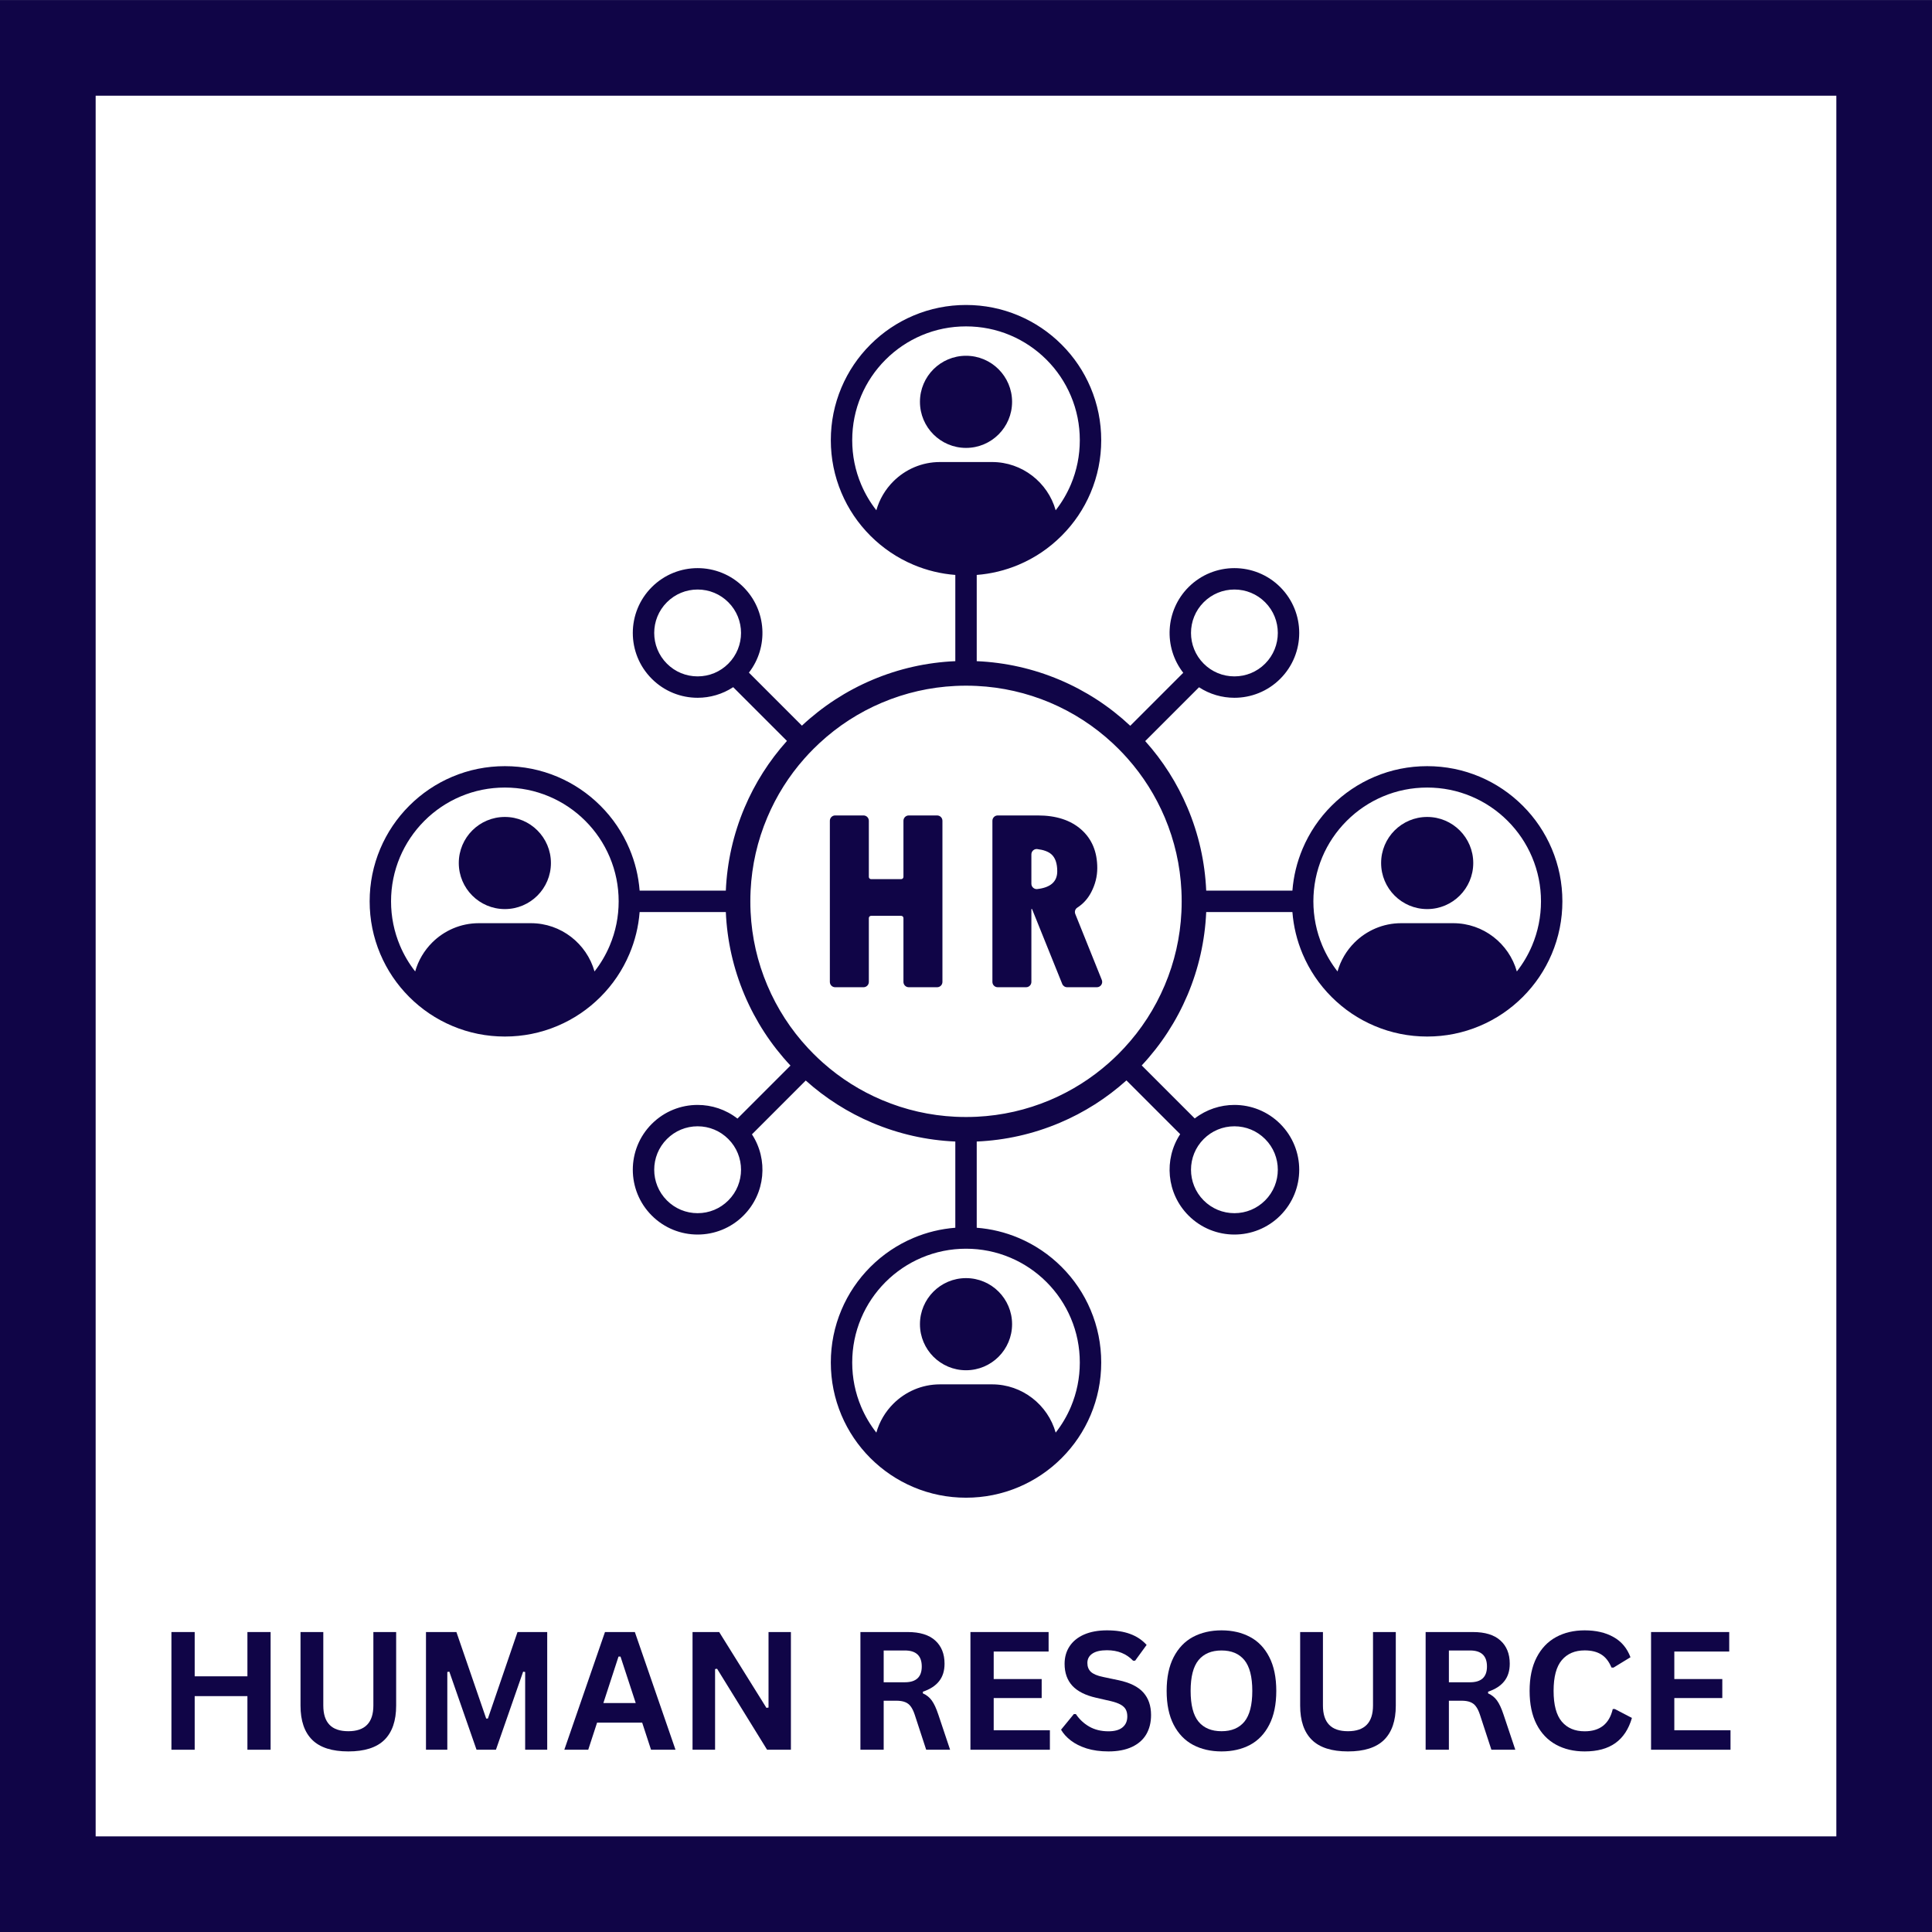 <svg xmlns="http://www.w3.org/2000/svg" xmlns:xlink="http://www.w3.org/1999/xlink" width="500" viewBox="0 0 375 375" height="500" preserveAspectRatio="xMidYMid meet"><defs><g></g><clipPath id="a754fee3bc"><path d="M 71.75 59.199 L 303.254 59.199 L 303.254 290.703 L 71.75 290.703 Z M 71.75 59.199 " clip-rule="nonzero"></path></clipPath></defs><rect x="-37.5" width="450" fill="#ffffff" y="-37.5" height="450" fill-opacity="1"></rect><rect x="-37.5" width="450" fill="#ffffff" y="-37.5" height="450" fill-opacity="1"></rect><path fill="#100547" d="M 18.566 356.441 L 356.434 356.441 L 356.434 18.574 L 18.566 18.574 Z M 375 375.008 L 0 375.008 L 0 0.008 L 375 0.008 L 375 375.008 " fill-opacity="1" fill-rule="nonzero"></path><g clip-path="url(#a754fee3bc)"><path fill="#100547" d="M 297.371 183.547 C 296.605 185.352 295.617 187.027 294.418 188.559 C 292.902 183.172 287.934 179.191 282.074 179.191 L 271.953 179.191 C 268.43 179.191 265.223 180.637 262.898 182.957 C 261.363 184.496 260.215 186.414 259.613 188.555 C 258.41 187.023 257.426 185.348 256.66 183.547 C 255.512 180.82 254.926 177.93 254.926 174.949 C 254.926 171.973 255.512 169.078 256.66 166.352 C 257.77 163.727 259.363 161.363 261.395 159.332 C 263.426 157.301 265.789 155.707 268.422 154.594 C 271.137 153.445 274.031 152.863 277.016 152.863 C 280 152.863 282.895 153.445 285.609 154.594 C 288.242 155.707 290.605 157.301 292.637 159.332 C 294.664 161.359 296.254 163.723 297.367 166.352 C 298.52 169.078 299.105 171.973 299.105 174.949 C 299.105 177.93 298.52 180.824 297.371 183.547 Z M 226.074 191.242 C 224.168 195.746 221.527 199.828 218.207 203.402 C 217.848 203.789 217.48 204.172 217.102 204.551 C 216.496 205.156 215.875 205.742 215.238 206.305 C 211.832 209.324 207.996 211.746 203.801 213.523 C 199.27 215.438 194.496 216.523 189.582 216.762 C 188.891 216.793 188.199 216.809 187.504 216.809 C 186.809 216.809 186.117 216.793 185.426 216.762 C 180.512 216.523 175.738 215.438 171.211 213.523 C 167.023 211.754 163.195 209.34 159.797 206.332 C 159.148 205.758 158.52 205.164 157.902 204.547 C 157.535 204.184 157.176 203.809 156.824 203.43 C 153.496 199.852 150.844 195.758 148.934 191.246 C 147.016 186.719 145.93 181.941 145.691 177.027 C 145.656 176.336 145.641 175.645 145.641 174.953 C 145.641 174.254 145.656 173.562 145.691 172.871 C 145.93 167.957 147.016 163.184 148.934 158.656 C 150.711 154.449 153.133 150.613 156.148 147.215 C 156.711 146.578 157.297 145.957 157.902 145.352 C 158.281 144.977 158.664 144.605 159.051 144.246 C 162.633 140.922 166.715 138.277 171.207 136.379 C 175.738 134.465 180.512 133.379 185.426 133.141 C 186.117 133.105 186.809 133.09 187.504 133.09 C 188.199 133.09 188.891 133.105 189.582 133.141 C 194.496 133.379 199.27 134.465 203.801 136.375 C 208.305 138.285 212.398 140.938 215.984 144.273 C 216.363 144.625 216.734 144.984 217.102 145.352 C 217.719 145.965 218.312 146.598 218.883 147.246 C 221.887 150.637 224.297 154.465 226.074 158.652 C 227.988 163.184 229.074 167.957 229.312 172.871 C 229.348 173.562 229.363 174.254 229.363 174.953 C 229.363 175.645 229.348 176.336 229.312 177.027 C 229.078 181.941 227.988 186.719 226.074 191.242 Z M 196.098 244.109 C 198.73 245.223 201.094 246.816 203.125 248.844 C 205.152 250.871 206.742 253.234 207.855 255.867 C 209.008 258.59 209.59 261.484 209.59 264.465 C 209.59 267.445 209.008 270.336 207.859 273.062 C 207.094 274.863 206.105 276.543 204.906 278.07 C 203.391 272.684 198.418 268.703 192.566 268.703 L 182.441 268.703 C 178.918 268.703 175.711 270.148 173.387 272.473 C 171.852 274.008 170.703 275.926 170.098 278.07 C 168.898 276.539 167.91 274.859 167.148 273.062 C 165.996 270.336 165.414 267.445 165.414 264.465 C 165.414 261.484 165.996 258.59 167.148 255.867 C 168.258 253.238 169.855 250.875 171.879 248.844 C 173.914 246.816 176.277 245.223 178.906 244.109 C 181.625 242.961 184.52 242.375 187.504 242.375 C 190.488 242.375 193.383 242.961 196.098 244.109 Z M 167.148 94.035 C 165.996 91.309 165.414 88.418 165.414 85.438 C 165.414 82.457 165.996 79.562 167.148 76.84 C 168.258 74.211 169.855 71.848 171.879 69.82 C 173.914 67.789 176.277 66.195 178.906 65.082 C 181.625 63.93 184.52 63.352 187.504 63.352 C 190.488 63.352 193.383 63.93 196.098 65.078 C 198.73 66.195 201.094 67.789 203.125 69.816 C 205.152 71.844 206.742 74.207 207.855 76.84 C 209.008 79.562 209.59 82.457 209.59 85.438 C 209.59 88.418 209.008 91.309 207.859 94.035 C 207.094 95.836 206.105 97.516 204.906 99.043 C 203.391 93.66 198.418 89.68 192.566 89.68 L 182.441 89.68 C 178.918 89.68 175.711 91.121 173.387 93.445 C 171.852 94.98 170.703 96.902 170.098 99.043 C 168.898 97.512 167.91 95.836 167.148 94.035 Z M 233.637 221.086 C 235.23 219.492 237.344 218.613 239.598 218.613 C 241.852 218.613 243.965 219.492 245.559 221.086 C 248.844 224.371 248.844 229.719 245.559 233.004 C 243.965 234.598 241.852 235.477 239.598 235.477 C 237.344 235.477 235.23 234.598 233.637 233.004 C 230.352 229.719 230.352 224.371 233.637 221.086 Z M 141.367 233.004 C 139.777 234.598 137.66 235.477 135.41 235.477 C 133.156 235.477 131.039 234.598 129.449 233.004 C 126.16 229.719 126.16 224.371 129.449 221.086 C 131.039 219.492 133.156 218.613 135.41 218.613 C 137.66 218.613 139.777 219.492 141.367 221.086 C 144.656 224.371 144.656 229.719 141.367 233.004 Z M 118.344 183.547 C 117.582 185.352 116.594 187.027 115.395 188.559 C 113.879 183.172 108.906 179.191 103.055 179.191 L 92.93 179.191 C 89.406 179.191 86.199 180.637 83.875 182.957 C 82.34 184.496 81.191 186.414 80.586 188.555 C 79.387 187.023 78.398 185.348 77.637 183.547 C 76.488 180.82 75.902 177.93 75.902 174.949 C 75.902 171.973 76.488 169.078 77.637 166.352 C 78.75 163.727 80.344 161.363 82.367 159.332 C 84.402 157.301 86.766 155.707 89.395 154.594 C 92.113 153.445 95.004 152.863 97.992 152.863 C 100.977 152.863 103.867 153.445 106.586 154.594 C 109.219 155.707 111.582 157.301 113.613 159.332 C 115.641 161.359 117.23 163.723 118.344 166.352 C 119.496 169.078 120.082 171.973 120.082 174.949 C 120.082 177.93 119.496 180.824 118.344 183.547 Z M 141.367 128.816 C 139.777 130.41 137.66 131.285 135.41 131.285 C 133.156 131.285 131.039 130.41 129.449 128.816 C 126.16 125.527 126.16 120.18 129.449 116.895 C 131.039 115.305 133.156 114.426 135.41 114.426 C 137.66 114.426 139.777 115.305 141.367 116.895 C 144.656 120.18 144.656 125.527 141.367 128.816 Z M 233.637 116.895 C 235.23 115.305 237.344 114.426 239.598 114.426 C 241.852 114.426 243.965 115.305 245.559 116.895 C 248.844 120.18 248.844 125.527 245.559 128.816 C 243.965 130.41 241.852 131.285 239.598 131.285 C 237.344 131.285 235.23 130.41 233.637 128.816 C 230.352 125.527 230.352 120.18 233.637 116.895 Z M 301.195 164.734 C 299.871 161.613 297.98 158.801 295.57 156.395 C 293.16 153.988 290.355 152.094 287.23 150.77 C 283.992 149.402 280.559 148.711 277.016 148.711 C 273.473 148.711 270.035 149.402 266.805 150.77 C 263.676 152.094 260.871 153.988 258.461 156.395 C 256.051 158.801 254.156 161.613 252.836 164.734 C 251.738 167.336 251.074 170.062 250.855 172.871 L 234.125 172.871 C 233.879 167.312 232.664 161.906 230.496 156.781 C 228.48 152.02 225.723 147.676 222.285 143.844 L 232.73 133.398 C 234.809 134.758 237.203 135.438 239.598 135.438 C 242.816 135.438 246.039 134.211 248.496 131.754 C 253.406 126.84 253.406 118.875 248.496 113.957 C 246.039 111.504 242.816 110.273 239.598 110.273 C 236.379 110.273 233.156 111.504 230.699 113.957 C 226.16 118.5 225.816 125.648 229.668 130.586 L 219.383 140.875 C 215.355 137.102 210.75 134.102 205.672 131.953 C 200.543 129.789 195.141 128.574 189.582 128.332 L 189.582 111.594 C 192.391 111.379 195.117 110.715 197.719 109.617 C 200.844 108.297 203.648 106.402 206.059 103.992 C 208.469 101.582 210.363 98.777 211.684 95.652 C 213.051 92.414 213.746 88.977 213.746 85.438 C 213.746 81.895 213.051 78.461 211.684 75.223 C 210.363 72.098 208.469 69.289 206.059 66.883 C 203.648 64.473 200.844 62.582 197.719 61.258 C 194.48 59.891 191.047 59.195 187.504 59.195 C 183.961 59.195 180.523 59.891 177.289 61.258 C 174.164 62.582 171.359 64.473 168.945 66.883 C 166.539 69.289 164.645 72.098 163.324 75.223 C 161.957 78.461 161.262 81.895 161.262 85.438 C 161.262 88.977 161.957 92.414 163.324 95.652 C 164.645 98.777 166.539 101.582 168.945 103.992 C 171.359 106.402 174.164 108.297 177.289 109.617 C 179.887 110.715 182.617 111.379 185.426 111.594 L 185.426 128.332 C 179.863 128.574 174.461 129.789 169.34 131.953 C 164.273 134.098 159.676 137.086 155.652 140.848 L 145.363 130.555 C 149.191 125.621 148.836 118.492 144.305 113.957 C 141.852 111.504 138.629 110.273 135.41 110.273 C 132.188 110.273 128.969 111.504 126.512 113.957 C 121.598 118.875 121.598 126.84 126.512 131.754 C 128.969 134.211 132.188 135.438 135.41 135.438 C 137.816 135.438 140.223 134.75 142.312 133.379 L 152.746 143.812 C 149.297 147.656 146.531 152.008 144.508 156.781 C 142.344 161.906 141.125 167.312 140.883 172.871 L 124.152 172.871 C 123.934 170.062 123.27 167.336 122.168 164.734 C 120.848 161.613 118.957 158.801 116.547 156.395 C 114.137 153.988 111.332 152.094 108.207 150.77 C 104.969 149.402 101.531 148.711 97.992 148.711 C 94.449 148.711 91.012 149.402 87.777 150.77 C 84.652 152.094 81.844 153.988 79.434 156.395 C 77.027 158.801 75.133 161.613 73.812 164.734 C 72.445 167.973 71.75 171.406 71.75 174.949 C 71.75 178.492 72.445 181.93 73.812 185.164 C 75.133 188.289 77.027 191.098 79.434 193.508 C 81.844 195.914 84.652 197.809 87.777 199.129 C 91.012 200.5 94.449 201.191 97.992 201.191 C 101.531 201.191 104.969 200.5 108.207 199.129 C 111.332 197.809 114.137 195.914 116.547 193.508 C 118.957 191.098 120.848 188.289 122.168 185.164 C 123.27 182.566 123.934 179.836 124.152 177.027 L 140.883 177.027 C 141.125 182.59 142.344 187.992 144.508 193.117 C 146.664 198.203 149.66 202.809 153.43 206.828 L 143.141 217.117 C 140.875 215.348 138.141 214.465 135.41 214.465 C 132.188 214.465 128.969 215.691 126.512 218.148 C 121.598 223.062 121.598 231.027 126.512 235.941 C 128.969 238.398 132.188 239.625 135.41 239.625 C 138.629 239.625 141.852 238.398 144.305 235.941 C 148.59 231.656 149.141 225.055 145.953 220.176 L 156.395 209.73 C 160.238 213.176 164.582 215.934 169.34 217.949 C 174.465 220.109 179.863 221.328 185.426 221.57 L 185.426 238.305 C 182.617 238.523 179.887 239.184 177.289 240.285 C 174.164 241.609 171.359 243.5 168.945 245.906 C 166.539 248.316 164.645 251.125 163.324 254.25 C 161.957 257.484 161.262 260.922 161.262 264.465 C 161.262 268.004 161.957 271.441 163.324 274.68 C 164.645 277.801 166.539 280.609 168.945 283.02 C 171.359 285.426 174.164 287.32 177.289 288.641 C 180.523 290.012 183.961 290.703 187.504 290.703 C 191.047 290.703 194.48 290.012 197.719 288.641 C 200.844 287.32 203.648 285.426 206.059 283.02 C 208.469 280.609 210.363 277.801 211.684 274.68 C 213.051 271.441 213.746 268.004 213.746 264.465 C 213.746 260.922 213.051 257.484 211.684 254.25 C 210.363 251.125 208.469 248.316 206.059 245.906 C 203.648 243.5 200.844 241.609 197.719 240.285 C 195.117 239.184 192.391 238.523 189.582 238.305 L 189.582 221.57 C 195.141 221.328 200.547 220.109 205.672 217.945 C 210.441 215.93 214.793 213.16 218.641 209.707 L 229.074 220.141 C 225.867 225.023 226.406 231.648 230.699 235.941 C 233.156 238.398 236.379 239.625 239.598 239.625 C 242.816 239.625 246.039 238.398 248.496 235.941 C 253.406 231.027 253.406 223.062 248.496 218.148 C 246.039 215.691 242.816 214.465 239.598 214.465 C 236.879 214.465 234.16 215.34 231.898 217.09 L 221.609 206.801 C 225.359 202.789 228.348 198.191 230.5 193.117 C 232.664 187.992 233.879 182.59 234.125 177.027 L 250.855 177.027 C 251.074 179.836 251.738 182.566 252.836 185.164 C 254.156 188.289 256.051 191.098 258.461 193.508 C 260.871 195.914 263.676 197.809 266.805 199.129 C 270.035 200.5 273.473 201.191 277.016 201.191 C 280.559 201.191 283.992 200.5 287.23 199.129 C 290.355 197.809 293.16 195.914 295.57 193.508 C 297.98 191.098 299.871 188.289 301.195 185.164 C 302.562 181.93 303.258 178.492 303.258 174.949 C 303.258 171.406 302.562 167.973 301.195 164.734 " fill-opacity="1" fill-rule="nonzero"></path></g><path fill="#100547" d="M 277.016 158.57 C 272.078 158.57 268.074 162.57 268.074 167.512 C 268.074 172.449 272.078 176.453 277.016 176.453 C 281.953 176.453 285.957 172.449 285.957 167.512 C 285.957 162.57 281.953 158.57 277.016 158.57 " fill-opacity="1" fill-rule="nonzero"></path><path fill="#100547" d="M 187.504 86.938 C 192.441 86.938 196.445 82.934 196.445 77.996 C 196.445 73.059 192.441 69.055 187.504 69.055 C 182.566 69.055 178.562 73.059 178.562 77.996 C 178.562 82.934 182.566 86.938 187.504 86.938 " fill-opacity="1" fill-rule="nonzero"></path><path fill="#100547" d="M 97.992 158.57 C 93.055 158.57 89.051 162.57 89.051 167.512 C 89.051 172.449 93.055 176.453 97.992 176.453 C 102.93 176.453 106.934 172.449 106.934 167.512 C 106.934 162.57 102.93 158.57 97.992 158.57 " fill-opacity="1" fill-rule="nonzero"></path><path fill="#100547" d="M 178.562 257.023 C 178.562 261.961 182.566 265.965 187.504 265.965 C 192.441 265.965 196.445 261.961 196.445 257.023 C 196.445 252.086 192.441 248.082 187.504 248.082 C 182.566 248.082 178.562 252.086 178.562 257.023 " fill-opacity="1" fill-rule="nonzero"></path><path fill="#100547" d="M 162.102 158.277 L 167.609 158.277 C 168.18 158.277 168.641 158.742 168.641 159.312 L 168.641 170.199 C 168.641 170.445 168.836 170.641 169.082 170.641 L 174.914 170.641 C 175.16 170.641 175.359 170.445 175.359 170.199 L 175.359 159.312 C 175.359 158.742 175.82 158.277 176.391 158.277 L 181.895 158.277 C 182.465 158.277 182.926 158.742 182.926 159.312 L 182.926 190.59 C 182.926 191.16 182.465 191.621 181.895 191.621 L 176.391 191.621 C 175.82 191.621 175.359 191.16 175.359 190.59 L 175.359 178.203 C 175.359 177.957 175.16 177.762 174.914 177.762 L 169.082 177.762 C 168.836 177.762 168.641 177.957 168.641 178.203 L 168.641 190.59 C 168.641 191.16 168.18 191.621 167.609 191.621 L 162.102 191.621 C 161.535 191.621 161.074 191.16 161.074 190.59 L 161.074 159.312 C 161.074 158.742 161.535 158.277 162.102 158.277 " fill-opacity="1" fill-rule="nonzero"></path><path fill="#100547" d="M 200.191 165.832 L 200.191 171.539 C 200.191 172.148 200.727 172.637 201.332 172.566 C 203.918 172.273 205.211 171.125 205.211 169.117 C 205.211 167.57 204.824 166.465 204.051 165.797 C 203.453 165.281 202.547 164.953 201.332 164.805 C 200.727 164.73 200.191 165.219 200.191 165.832 Z M 192.625 159.312 C 192.625 158.742 193.086 158.277 193.656 158.277 L 201.441 158.277 C 205.004 158.277 207.816 159.195 209.883 161.027 C 211.945 162.859 212.98 165.348 212.98 168.496 C 212.98 170.109 212.586 171.672 211.805 173.176 C 211.148 174.438 210.246 175.438 209.09 176.18 C 208.684 176.441 208.535 176.961 208.715 177.41 L 213.859 190.203 C 214.133 190.883 213.633 191.621 212.902 191.621 L 207.133 191.621 C 206.711 191.621 206.332 191.363 206.176 190.977 L 200.316 176.438 L 200.191 176.438 L 200.191 190.59 C 200.191 191.16 199.73 191.621 199.16 191.621 L 193.656 191.621 C 193.086 191.621 192.625 191.16 192.625 190.59 L 192.625 159.312 " fill-opacity="1" fill-rule="nonzero"></path><g fill="#100547" fill-opacity="1"><g transform="translate(30.305, 339.622)"><g><path d="M 17.719 -14.25 L 17.719 -22.844 L 22.219 -22.844 L 22.219 0 L 17.719 0 L 17.719 -10.406 L 7.484 -10.406 L 7.484 0 L 2.969 0 L 2.969 -22.844 L 7.484 -22.844 L 7.484 -14.25 Z M 17.719 -14.25 "></path></g></g></g><g fill="#100547" fill-opacity="1"><g transform="translate(55.502, 339.622)"><g><path d="M 12.109 0.328 C 8.961 0.328 6.629 -0.414 5.109 -1.906 C 3.586 -3.406 2.828 -5.625 2.828 -8.562 L 2.828 -22.844 L 7.25 -22.844 L 7.25 -8.594 C 7.25 -6.926 7.648 -5.676 8.453 -4.844 C 9.254 -4.008 10.473 -3.594 12.109 -3.594 C 15.348 -3.594 16.969 -5.258 16.969 -8.594 L 16.969 -22.844 L 21.391 -22.844 L 21.391 -8.562 C 21.391 -5.625 20.629 -3.406 19.109 -1.906 C 17.586 -0.414 15.254 0.328 12.109 0.328 Z M 12.109 0.328 "></path></g></g></g><g fill="#100547" fill-opacity="1"><g transform="translate(79.714, 339.622)"><g><path d="M 7.109 0 L 2.969 0 L 2.969 -22.844 L 8.875 -22.844 L 14.656 -6.047 L 14.984 -6.047 L 20.734 -22.844 L 26.5 -22.844 L 26.5 0 L 22.219 0 L 22.219 -15.094 L 21.828 -15.156 L 16.547 0 L 12.781 0 L 7.5 -15.156 L 7.109 -15.094 Z M 7.109 0 "></path></g></g></g><g fill="#100547" fill-opacity="1"><g transform="translate(109.192, 339.622)"><g><path d="M 21.922 0 L 17.172 0 L 15.453 -5.266 L 6.703 -5.266 L 4.984 0 L 0.344 0 L 8.234 -22.844 L 14.031 -22.844 Z M 10.859 -18.078 L 7.922 -9.062 L 14.203 -9.062 L 11.25 -18.078 Z M 10.859 -18.078 "></path></g></g></g><g fill="#100547" fill-opacity="1"><g transform="translate(131.452, 339.622)"><g><path d="M 7.344 0 L 2.969 0 L 2.969 -22.844 L 8.141 -22.844 L 17.312 -8.125 L 17.719 -8.188 L 17.719 -22.844 L 22.062 -22.844 L 22.062 0 L 17.438 0 L 7.734 -15.719 L 7.344 -15.656 Z M 7.344 0 "></path></g></g></g><g fill="#100547" fill-opacity="1"><g transform="translate(156.493, 339.622)"><g></g></g></g><g fill="#100547" fill-opacity="1"><g transform="translate(164.038, 339.622)"><g><path d="M 2.969 0 L 2.969 -22.844 L 12.141 -22.844 C 14.504 -22.844 16.285 -22.297 17.484 -21.203 C 18.691 -20.117 19.297 -18.617 19.297 -16.703 C 19.297 -15.316 18.941 -14.18 18.234 -13.297 C 17.535 -12.41 16.488 -11.734 15.094 -11.266 L 15.094 -10.938 C 15.812 -10.625 16.391 -10.16 16.828 -9.547 C 17.273 -8.93 17.695 -8.02 18.094 -6.812 L 20.375 0 L 15.734 0 L 13.5 -6.828 C 13.27 -7.516 13.008 -8.047 12.719 -8.422 C 12.438 -8.805 12.07 -9.082 11.625 -9.25 C 11.188 -9.426 10.613 -9.516 9.906 -9.516 L 7.484 -9.516 L 7.484 0 Z M 11.594 -13.094 C 13.781 -13.094 14.875 -14.113 14.875 -16.156 C 14.875 -18.227 13.781 -19.266 11.594 -19.266 L 7.484 -19.266 L 7.484 -13.094 Z M 11.594 -13.094 "></path></g></g></g><g fill="#100547" fill-opacity="1"><g transform="translate(185.392, 339.622)"><g><path d="M 7.484 -10.031 L 7.484 -3.781 L 18.391 -3.781 L 18.391 0 L 2.969 0 L 2.969 -22.844 L 18.141 -22.844 L 18.141 -19.062 L 7.484 -19.062 L 7.484 -13.719 L 16.797 -13.719 L 16.797 -10.031 Z M 7.484 -10.031 "></path></g></g></g><g fill="#100547" fill-opacity="1"><g transform="translate(205.028, 339.622)"><g><path d="M 10.125 0.328 C 8.539 0.328 7.129 0.133 5.891 -0.25 C 4.66 -0.645 3.633 -1.16 2.812 -1.797 C 1.988 -2.43 1.359 -3.129 0.922 -3.891 L 3.406 -6.922 L 3.797 -6.922 C 4.484 -5.898 5.352 -5.086 6.406 -4.484 C 7.469 -3.879 8.707 -3.578 10.125 -3.578 C 11.332 -3.578 12.242 -3.832 12.859 -4.344 C 13.473 -4.852 13.781 -5.555 13.781 -6.453 C 13.781 -6.992 13.68 -7.445 13.484 -7.812 C 13.285 -8.176 12.957 -8.488 12.5 -8.75 C 12.039 -9.008 11.422 -9.234 10.641 -9.422 L 7.703 -10.094 C 5.648 -10.562 4.117 -11.336 3.109 -12.422 C 2.109 -13.516 1.609 -14.93 1.609 -16.672 C 1.609 -17.961 1.93 -19.098 2.578 -20.078 C 3.223 -21.055 4.16 -21.816 5.391 -22.359 C 6.629 -22.898 8.109 -23.172 9.828 -23.172 C 11.586 -23.172 13.094 -22.938 14.344 -22.469 C 15.602 -22.008 16.664 -21.301 17.531 -20.344 L 15.297 -17.281 L 14.906 -17.281 C 14.258 -17.957 13.52 -18.461 12.688 -18.797 C 11.852 -19.141 10.898 -19.312 9.828 -19.312 C 8.586 -19.312 7.645 -19.094 7 -18.656 C 6.352 -18.219 6.031 -17.613 6.031 -16.844 C 6.031 -16.125 6.254 -15.551 6.703 -15.125 C 7.16 -14.695 7.945 -14.363 9.062 -14.125 L 12.062 -13.5 C 14.281 -13.031 15.891 -12.234 16.891 -11.109 C 17.891 -9.992 18.391 -8.535 18.391 -6.734 C 18.391 -5.305 18.082 -4.062 17.469 -3 C 16.852 -1.945 15.926 -1.129 14.688 -0.547 C 13.445 0.035 11.926 0.328 10.125 0.328 Z M 10.125 0.328 "></path></g></g></g><g fill="#100547" fill-opacity="1"><g transform="translate(224.648, 339.622)"><g><path d="M 12.453 0.328 C 10.359 0.328 8.508 -0.098 6.906 -0.953 C 5.312 -1.805 4.062 -3.109 3.156 -4.859 C 2.25 -6.617 1.797 -8.805 1.797 -11.422 C 1.797 -14.035 2.25 -16.219 3.156 -17.969 C 4.062 -19.727 5.312 -21.035 6.906 -21.891 C 8.508 -22.742 10.359 -23.172 12.453 -23.172 C 14.547 -23.172 16.391 -22.742 17.984 -21.891 C 19.578 -21.047 20.82 -19.742 21.719 -17.984 C 22.625 -16.223 23.078 -14.035 23.078 -11.422 C 23.078 -8.805 22.625 -6.617 21.719 -4.859 C 20.82 -3.098 19.578 -1.789 17.984 -0.938 C 16.391 -0.094 14.547 0.328 12.453 0.328 Z M 12.453 -3.594 C 14.391 -3.594 15.867 -4.211 16.891 -5.453 C 17.91 -6.703 18.422 -8.691 18.422 -11.422 C 18.422 -14.148 17.91 -16.141 16.891 -17.391 C 15.867 -18.641 14.391 -19.266 12.453 -19.266 C 10.504 -19.266 9.016 -18.641 7.984 -17.391 C 6.961 -16.141 6.453 -14.148 6.453 -11.422 C 6.453 -8.691 6.961 -6.703 7.984 -5.453 C 9.016 -4.211 10.504 -3.594 12.453 -3.594 Z M 12.453 -3.594 "></path></g></g></g><g fill="#100547" fill-opacity="1"><g transform="translate(249.532, 339.622)"><g><path d="M 12.109 0.328 C 8.961 0.328 6.629 -0.414 5.109 -1.906 C 3.586 -3.406 2.828 -5.625 2.828 -8.562 L 2.828 -22.844 L 7.25 -22.844 L 7.25 -8.594 C 7.25 -6.926 7.648 -5.676 8.453 -4.844 C 9.254 -4.008 10.473 -3.594 12.109 -3.594 C 15.348 -3.594 16.969 -5.258 16.969 -8.594 L 16.969 -22.844 L 21.391 -22.844 L 21.391 -8.562 C 21.391 -5.625 20.629 -3.406 19.109 -1.906 C 17.586 -0.414 15.254 0.328 12.109 0.328 Z M 12.109 0.328 "></path></g></g></g><g fill="#100547" fill-opacity="1"><g transform="translate(273.745, 339.622)"><g><path d="M 2.969 0 L 2.969 -22.844 L 12.141 -22.844 C 14.504 -22.844 16.285 -22.297 17.484 -21.203 C 18.691 -20.117 19.297 -18.617 19.297 -16.703 C 19.297 -15.316 18.941 -14.18 18.234 -13.297 C 17.535 -12.41 16.488 -11.734 15.094 -11.266 L 15.094 -10.938 C 15.812 -10.625 16.391 -10.16 16.828 -9.547 C 17.273 -8.93 17.695 -8.02 18.094 -6.812 L 20.375 0 L 15.734 0 L 13.5 -6.828 C 13.27 -7.516 13.008 -8.047 12.719 -8.422 C 12.438 -8.805 12.07 -9.082 11.625 -9.25 C 11.188 -9.426 10.613 -9.516 9.906 -9.516 L 7.484 -9.516 L 7.484 0 Z M 11.594 -13.094 C 13.781 -13.094 14.875 -14.113 14.875 -16.156 C 14.875 -18.227 13.781 -19.266 11.594 -19.266 L 7.484 -19.266 L 7.484 -13.094 Z M 11.594 -13.094 "></path></g></g></g><g fill="#100547" fill-opacity="1"><g transform="translate(295.099, 339.622)"><g><path d="M 12.484 0.328 C 10.379 0.328 8.523 -0.109 6.922 -0.984 C 5.316 -1.859 4.062 -3.172 3.156 -4.922 C 2.25 -6.68 1.797 -8.848 1.797 -11.422 C 1.797 -13.992 2.25 -16.156 3.156 -17.906 C 4.062 -19.664 5.316 -20.984 6.922 -21.859 C 8.523 -22.734 10.379 -23.172 12.484 -23.172 C 14.68 -23.172 16.547 -22.738 18.078 -21.875 C 19.617 -21.02 20.719 -19.711 21.375 -17.953 L 18.078 -15.938 L 17.688 -15.953 C 17.195 -17.141 16.531 -17.988 15.688 -18.5 C 14.852 -19.02 13.785 -19.281 12.484 -19.281 C 10.586 -19.281 9.109 -18.648 8.047 -17.391 C 6.984 -16.141 6.453 -14.148 6.453 -11.422 C 6.453 -8.703 6.984 -6.711 8.047 -5.453 C 9.109 -4.203 10.586 -3.578 12.484 -3.578 C 15.453 -3.578 17.27 -5.02 17.938 -7.906 L 18.328 -7.906 L 21.656 -6.172 C 21.031 -4.004 19.961 -2.379 18.453 -1.297 C 16.941 -0.211 14.953 0.328 12.484 0.328 Z M 12.484 0.328 "></path></g></g></g><g fill="#100547" fill-opacity="1"><g transform="translate(317.5, 339.622)"><g><path d="M 7.484 -10.031 L 7.484 -3.781 L 18.391 -3.781 L 18.391 0 L 2.969 0 L 2.969 -22.844 L 18.141 -22.844 L 18.141 -19.062 L 7.484 -19.062 L 7.484 -13.719 L 16.797 -13.719 L 16.797 -10.031 Z M 7.484 -10.031 "></path></g></g></g><g fill="#100547" fill-opacity="1"><g transform="translate(337.137, 339.622)"><g></g></g></g></svg>